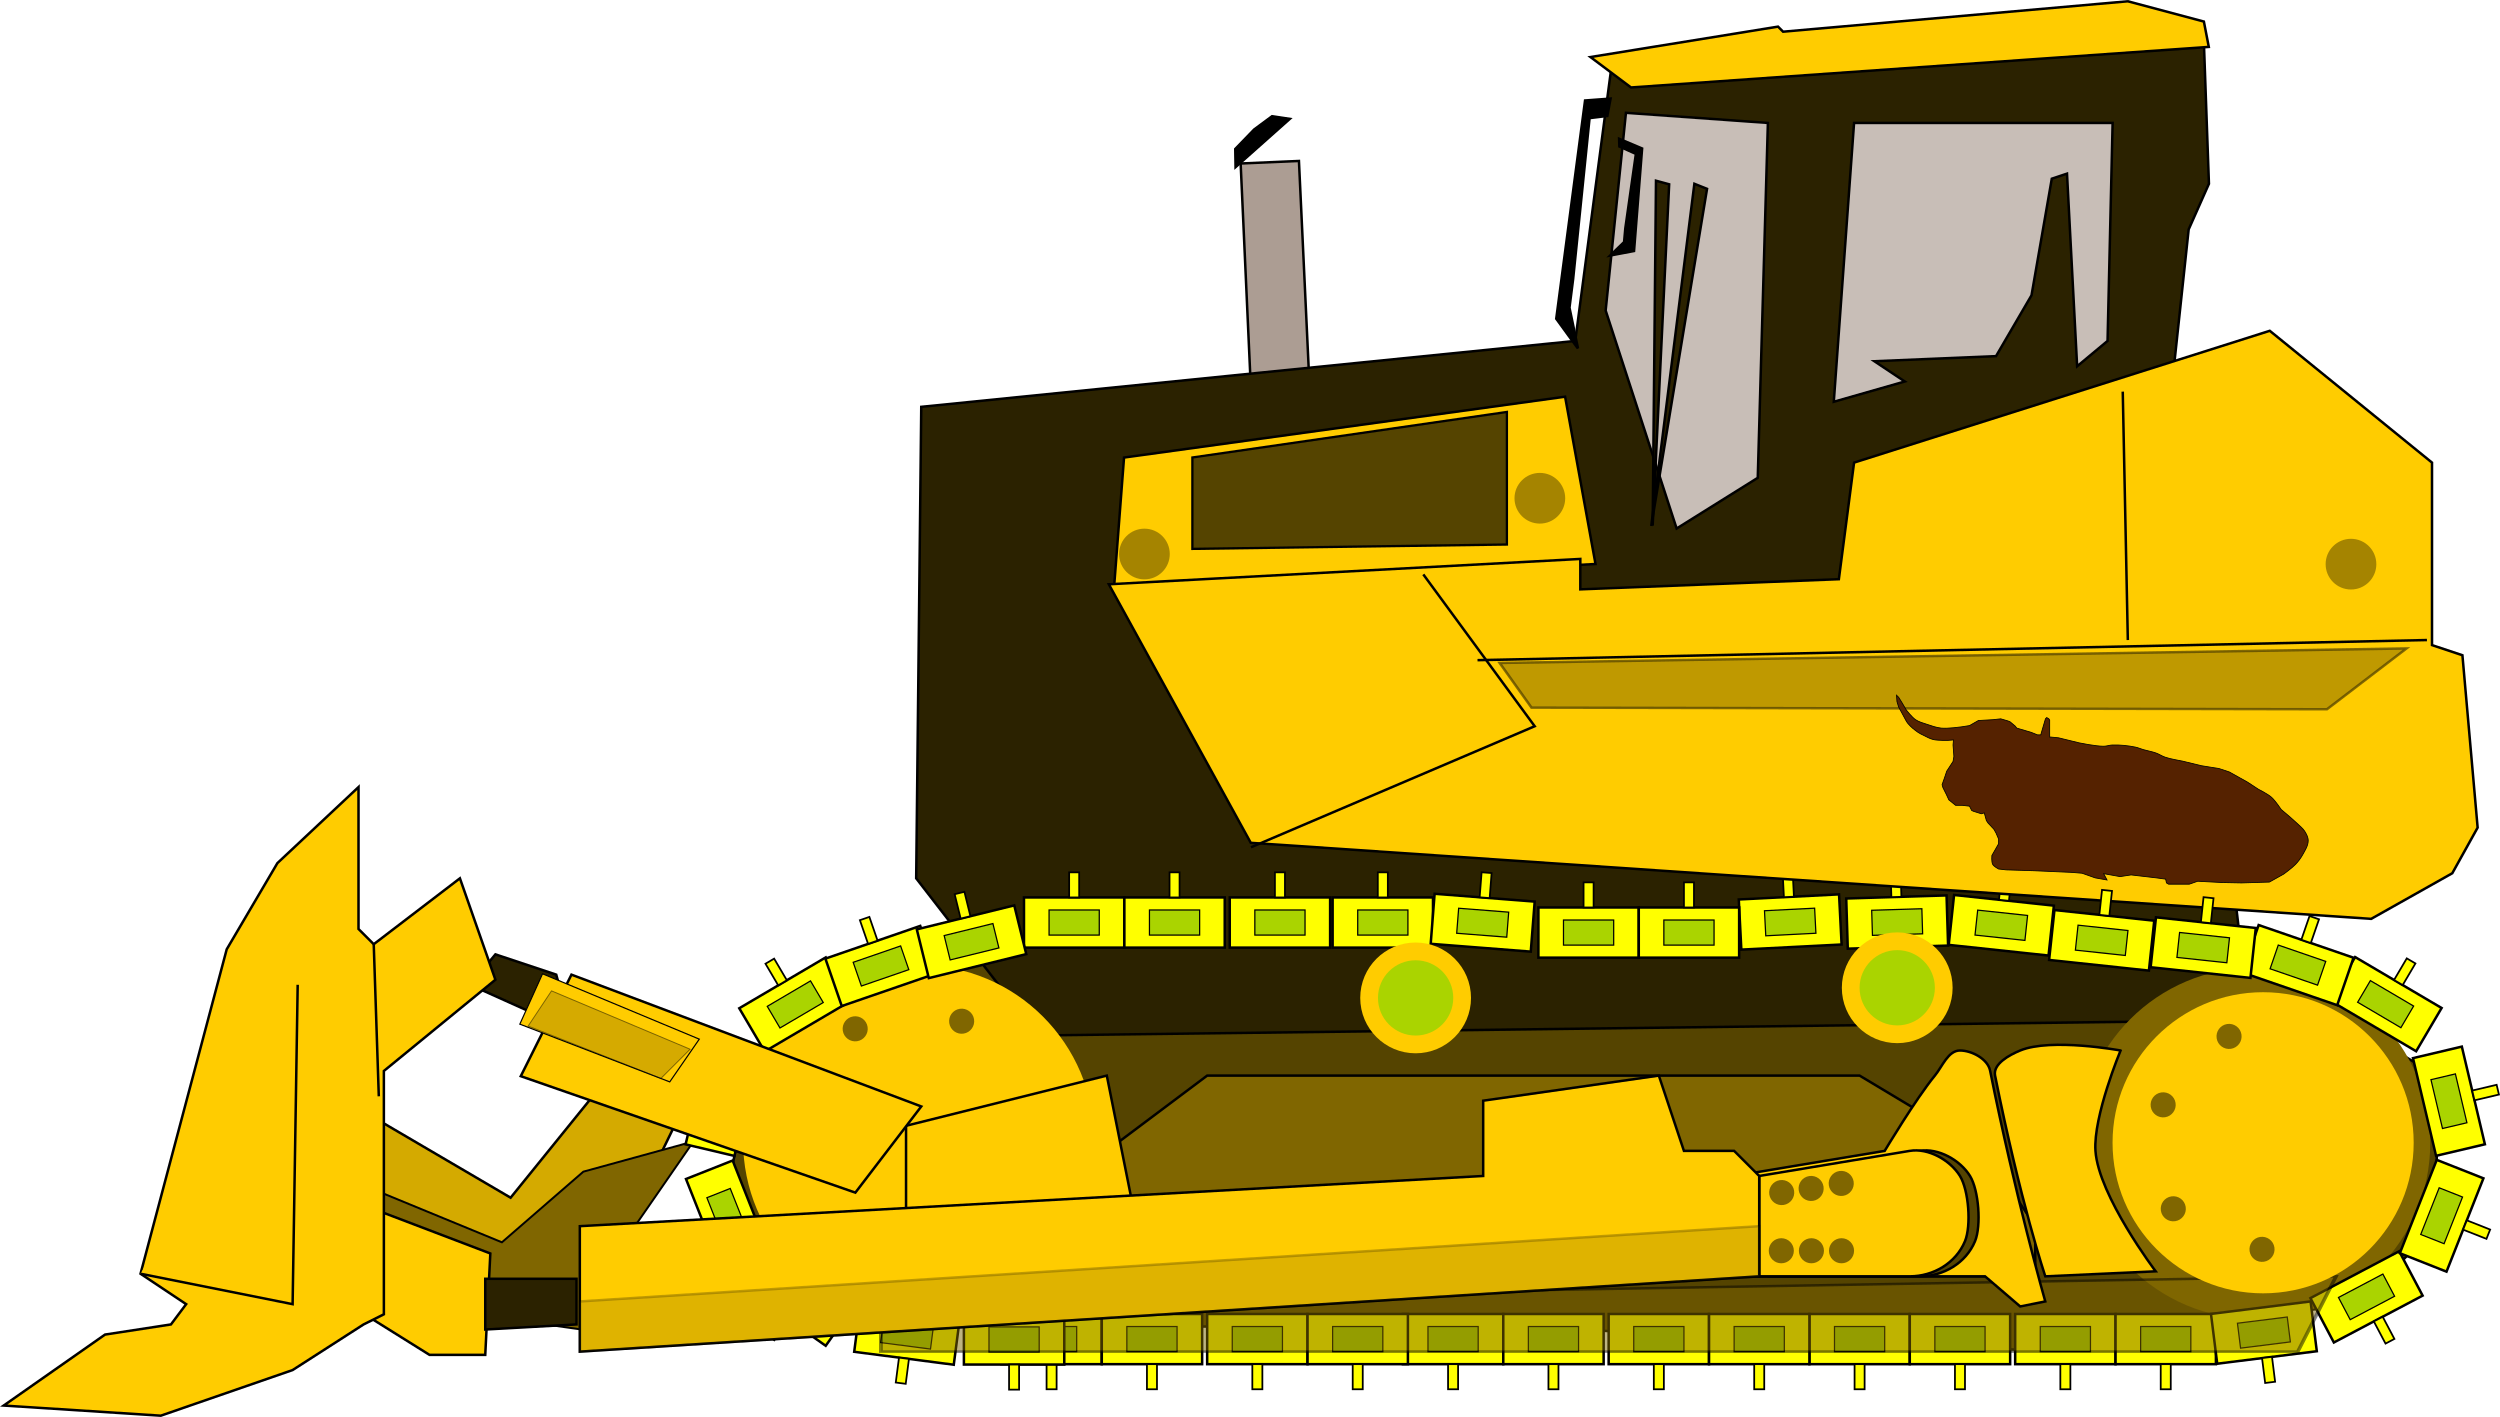 <?xml version="1.0" encoding="UTF-8" standalone="no"?>
<!-- Created with Inkscape (http://www.inkscape.org/) -->

<svg
   xmlns:dc="http://purl.org/dc/elements/1.1/"
   xmlns:cc="http://creativecommons.org/ns#"
   xmlns:rdf="http://www.w3.org/1999/02/22-rdf-syntax-ns#"
   xmlns:svg="http://www.w3.org/2000/svg"
   xmlns="http://www.w3.org/2000/svg"
   xmlns:sodipodi="http://sodipodi.sourceforge.net/DTD/sodipodi-0.dtd"
   xmlns:inkscape="http://www.inkscape.org/namespaces/inkscape"
   width="263.599mm"
   height="149.404mm"
   viewBox="0 0 263.599 149.404"
   version="1.1"
   id="svg8374"
   inkscape:version="0.92.5 (0.92.5+69)"
   sodipodi:docname="caterpillar-tractor.svg"
   inkscape:export-filename="/home/algot/Documents/runeman.org/clipart/2020/caterpillar-tractor.png"
   inkscape:export-xdpi="28.907562"
   inkscape:export-ydpi="28.907562">
  <title
     id="title9775">Caterpillar Tractor</title>
  <defs
     id="defs8368">
    <filter
       inkscape:collect="always"
       style="color-interpolation-filters:sRGB"
       id="filter9343"
       x="-0.026"
       width="1.052"
       y="-0.328"
       height="1.656">
      <feGaussianBlur
         inkscape:collect="always"
         stdDeviation="1.085"
         id="feGaussianBlur9345" />
    </filter>
    <filter
       inkscape:collect="always"
       style="color-interpolation-filters:sRGB"
       id="filter9379"
       x="-0.02"
       width="1.04"
       y="-0.187"
       height="1.374">
      <feGaussianBlur
         inkscape:collect="always"
         stdDeviation="1.032"
         id="feGaussianBlur9381" />
    </filter>
    <filter
       inkscape:collect="always"
       style="color-interpolation-filters:sRGB"
       id="filter9464"
       x="-0.105"
       width="1.21"
       y="-0.228"
       height="1.456">
      <feGaussianBlur
         inkscape:collect="always"
         stdDeviation="0.831"
         id="feGaussianBlur9466" />
    </filter>
    <filter
       inkscape:collect="always"
       style="color-interpolation-filters:sRGB"
       id="filter9544"
       x="-0.112"
       width="1.225"
       y="-0.2"
       height="1.4">
      <feGaussianBlur
         inkscape:collect="always"
         stdDeviation="1.657"
         id="feGaussianBlur9546" />
    </filter>
    <filter
       inkscape:collect="always"
       style="color-interpolation-filters:sRGB"
       id="filter9596"
       x="-0.032"
       width="1.064"
       y="-0.457"
       height="1.915">
      <feGaussianBlur
         inkscape:collect="always"
         stdDeviation="1.223"
         id="feGaussianBlur9598" />
    </filter>
  </defs>
  <sodipodi:namedview
     id="base"
     pagecolor="#ffffff"
     bordercolor="#666666"
     borderopacity="1.0"
     inkscape:pageopacity="0.0"
     inkscape:pageshadow="2"
     inkscape:zoom="0.5"
     inkscape:cx="1247.5912"
     inkscape:cy="293.76936"
     inkscape:document-units="mm"
     inkscape:current-layer="layer1"
     showgrid="false"
     inkscape:window-width="1366"
     inkscape:window-height="703"
     inkscape:window-x="0"
     inkscape:window-y="0"
     inkscape:window-maximized="1"
     inkscape:snap-global="false">
    <inkscape:grid
       type="xygrid"
       id="grid8387"
       originx="95.533"
       originy="-117.465" />
  </sodipodi:namedview>
  <g
     inkscape:label="Layer 1"
     inkscape:groupmode="layer"
     id="layer1"
     transform="translate(95.533,-30.131)">
    <path
       style="fill:#554400;stroke:#000000;stroke-width:0.265px;stroke-linecap:butt;stroke-linejoin:miter;stroke-opacity:1"
       d="M 161.396,143.542 148.167,135.604 127,130.312 82.021,127.667 5.292,130.312 -15.875,140.896 -18.521,154.125 -13.229,167.354 -2.646,170 H 63.5 l 58.208,2.646 31.75,-5.292 7.938,-7.938 z"
       id="path8758"
       inkscape:connector-curvature="0" />
    <path
       style="fill:#ac9d93;stroke:#000000;stroke-width:0.265px;stroke-linecap:butt;stroke-linejoin:miter;stroke-opacity:1"
       d="m 42.496,69.821 -1.069,-22.718 -6.147,0.267 1.069,23.52 z"
       id="path9568"
       inkscape:connector-curvature="0"
       sodipodi:nodetypes="ccccc" />
    <path
       style="fill:#2b2200;stroke:#000000;stroke-width:0.265px;stroke-linecap:butt;stroke-linejoin:miter;stroke-opacity:1"
       d="m 1.069,122.74 0.535,-49.712 68.956,-6.949 3.742,-28.331 62.541,-3.207 0.535,14.967 -2.138,4.811 -1.604,14.967 8.018,68.421 -127.755,1.604 z"
       id="path9548"
       inkscape:connector-curvature="0"
       sodipodi:nodetypes="ccccccccccc" />
    <g
       id="g8592"
       transform="rotate(-173.9,106.815,149.77)"
       inkscape:transform-center-x="5.0276343"
       inkscape:transform-center-y="-4.320575">
      <path
         style="fill:#ffff00;stroke:#000000;stroke-width:0.265px;stroke-linecap:butt;stroke-linejoin:miter;stroke-opacity:1"
         d="m 97.896,170 h 7.937 v 5.292 H 95.25 V 170 Z"
         id="path8586"
         inkscape:connector-curvature="0" />
      <path
         style="fill:#ffff00;stroke:#000000;stroke-width:0.187px;stroke-linecap:butt;stroke-linejoin:miter;stroke-opacity:1"
         d="m 101.071,175.292 v 2.646 h -1.058 v -2.646 z"
         id="path8588"
         inkscape:connector-curvature="0"
         sodipodi:nodetypes="ccccc" />
      <path
         inkscape:connector-curvature="0"
         id="path8590"
         d="m 99.219,171.323 h 3.969 v 2.646 h -5.292 v -2.646 z"
         style="fill:#aad400;stroke:#000000;stroke-width:0.132px;stroke-linecap:butt;stroke-linejoin:miter;stroke-opacity:1" />
    </g>
    <g
       inkscape:transform-center-y="-3.7886067"
       inkscape:transform-center-x="5.4261488"
       transform="rotate(178.236,102.871,150.029)"
       id="g8600">
      <path
         inkscape:connector-curvature="0"
         id="path8594"
         d="m 97.896,170 h 7.937 v 5.292 H 95.25 V 170 Z"
         style="fill:#ffff00;stroke:#000000;stroke-width:0.265px;stroke-linecap:butt;stroke-linejoin:miter;stroke-opacity:1" />
      <path
         sodipodi:nodetypes="ccccc"
         inkscape:connector-curvature="0"
         id="path8596"
         d="m 101.071,175.292 v 2.646 h -1.058 v -2.646 z"
         style="fill:#ffff00;stroke:#000000;stroke-width:0.187px;stroke-linecap:butt;stroke-linejoin:miter;stroke-opacity:1" />
      <path
         style="fill:#aad400;stroke:#000000;stroke-width:0.132px;stroke-linecap:butt;stroke-linejoin:miter;stroke-opacity:1"
         d="m 99.219,171.323 h 3.969 v 2.646 h -5.292 v -2.646 z"
         id="path8598"
         inkscape:connector-curvature="0" />
    </g>
    <g
       id="g8608"
       transform="matrix(0.999,-0.051,-0.051,-0.999,1.588,304.946)">
      <path
         inkscape:connector-curvature="0"
         id="path8602"
         d="m 97.896,170 h 7.937 v 5.292 H 95.25 V 170 Z"
         style="fill:#ffff00;stroke:#000000;stroke-width:0.265px;stroke-linecap:butt;stroke-linejoin:miter;stroke-opacity:1" />
      <path
         sodipodi:nodetypes="ccccc"
         inkscape:connector-curvature="0"
         id="path8604"
         d="m 101.071,175.292 v 2.646 h -1.058 v -2.646 z"
         style="fill:#ffff00;stroke:#000000;stroke-width:0.187px;stroke-linecap:butt;stroke-linejoin:miter;stroke-opacity:1" />
      <path
         style="fill:#aad400;stroke:#000000;stroke-width:0.132px;stroke-linecap:butt;stroke-linejoin:miter;stroke-opacity:1"
         d="m 99.219,171.323 h 3.969 v 2.646 h -5.292 v -2.646 z"
         id="path8606"
         inkscape:connector-curvature="0" />
    </g>
    <g
       transform="matrix(1,0,0,-1,-50.271,300.048)"
       id="g8616">
      <path
         style="fill:#ffff00;stroke:#000000;stroke-width:0.265px;stroke-linecap:butt;stroke-linejoin:miter;stroke-opacity:1"
         d="m 97.896,170 h 7.937 v 5.292 H 95.25 V 170 Z"
         id="path8610"
         inkscape:connector-curvature="0" />
      <path
         style="fill:#ffff00;stroke:#000000;stroke-width:0.187px;stroke-linecap:butt;stroke-linejoin:miter;stroke-opacity:1"
         d="m 101.071,175.292 v 2.646 h -1.058 v -2.646 z"
         id="path8612"
         inkscape:connector-curvature="0"
         sodipodi:nodetypes="ccccc" />
      <path
         inkscape:connector-curvature="0"
         id="path8614"
         d="m 99.219,171.323 h 3.969 v 2.646 h -5.292 v -2.646 z"
         style="fill:#aad400;stroke:#000000;stroke-width:0.132px;stroke-linecap:butt;stroke-linejoin:miter;stroke-opacity:1" />
    </g>
    <g
       transform="matrix(0.997,0.078,0.078,-0.997,-52.905,291.706)"
       id="g8624">
      <path
         inkscape:connector-curvature="0"
         id="path8618"
         d="m 97.896,170 h 7.937 v 5.292 H 95.25 V 170 Z"
         style="fill:#ffff00;stroke:#000000;stroke-width:0.265px;stroke-linecap:butt;stroke-linejoin:miter;stroke-opacity:1" />
      <path
         sodipodi:nodetypes="ccccc"
         inkscape:connector-curvature="0"
         id="path8620"
         d="m 101.071,175.292 v 2.646 h -1.058 v -2.646 z"
         style="fill:#ffff00;stroke:#000000;stroke-width:0.187px;stroke-linecap:butt;stroke-linejoin:miter;stroke-opacity:1" />
      <path
         style="fill:#aad400;stroke:#000000;stroke-width:0.132px;stroke-linecap:butt;stroke-linejoin:miter;stroke-opacity:1"
         d="m 99.219,171.323 h 3.969 v 2.646 h -5.292 v -2.646 z"
         id="path8622"
         inkscape:connector-curvature="0" />
    </g>
    <g
       transform="matrix(1,0,0,-1,-28.575,301.106)"
       id="g8632">
      <path
         inkscape:connector-curvature="0"
         id="path8626"
         d="m 97.896,170 h 7.937 v 5.292 H 95.25 V 170 Z"
         style="fill:#ffff00;stroke:#000000;stroke-width:0.265px;stroke-linecap:butt;stroke-linejoin:miter;stroke-opacity:1" />
      <path
         sodipodi:nodetypes="ccccc"
         inkscape:connector-curvature="0"
         id="path8628"
         d="m 101.071,175.292 v 2.646 h -1.058 v -2.646 z"
         style="fill:#ffff00;stroke:#000000;stroke-width:0.187px;stroke-linecap:butt;stroke-linejoin:miter;stroke-opacity:1" />
      <path
         style="fill:#aad400;stroke:#000000;stroke-width:0.132px;stroke-linecap:butt;stroke-linejoin:miter;stroke-opacity:1"
         d="m 99.219,171.323 h 3.969 v 2.646 h -5.292 v -2.646 z"
         id="path8630"
         inkscape:connector-curvature="0" />
    </g>
    <g
       id="g8640"
       transform="matrix(1,0,0,-1,-17.992,301.106)">
      <path
         style="fill:#ffff00;stroke:#000000;stroke-width:0.265px;stroke-linecap:butt;stroke-linejoin:miter;stroke-opacity:1"
         d="m 97.896,170 h 7.937 v 5.292 H 95.25 V 170 Z"
         id="path8634"
         inkscape:connector-curvature="0" />
      <path
         style="fill:#ffff00;stroke:#000000;stroke-width:0.187px;stroke-linecap:butt;stroke-linejoin:miter;stroke-opacity:1"
         d="m 101.071,175.292 v 2.646 h -1.058 v -2.646 z"
         id="path8636"
         inkscape:connector-curvature="0"
         sodipodi:nodetypes="ccccc" />
      <path
         inkscape:connector-curvature="0"
         id="path8638"
         d="m 99.219,171.323 h 3.969 v 2.646 h -5.292 v -2.646 z"
         style="fill:#aad400;stroke:#000000;stroke-width:0.132px;stroke-linecap:butt;stroke-linejoin:miter;stroke-opacity:1" />
    </g>
    <g
       transform="matrix(1,0,0,-1,-82.815,300.048)"
       id="g8656">
      <path
         style="fill:#ffff00;stroke:#000000;stroke-width:0.265px;stroke-linecap:butt;stroke-linejoin:miter;stroke-opacity:1"
         d="m 97.896,170 h 7.937 v 5.292 H 95.25 V 170 Z"
         id="path8650"
         inkscape:connector-curvature="0" />
      <path
         style="fill:#ffff00;stroke:#000000;stroke-width:0.187px;stroke-linecap:butt;stroke-linejoin:miter;stroke-opacity:1"
         d="m 101.071,175.292 v 2.646 h -1.058 v -2.646 z"
         id="path8652"
         inkscape:connector-curvature="0"
         sodipodi:nodetypes="ccccc" />
      <path
         inkscape:connector-curvature="0"
         id="path8654"
         d="m 99.219,171.323 h 3.969 v 2.646 h -5.292 v -2.646 z"
         style="fill:#aad400;stroke:#000000;stroke-width:0.132px;stroke-linecap:butt;stroke-linejoin:miter;stroke-opacity:1" />
    </g>
    <g
       transform="matrix(1,0,0,-1,-72.231,300.048)"
       id="g8664">
      <path
         inkscape:connector-curvature="0"
         id="path8658"
         d="m 97.896,170 h 7.937 v 5.292 H 95.25 V 170 Z"
         style="fill:#ffff00;stroke:#000000;stroke-width:0.265px;stroke-linecap:butt;stroke-linejoin:miter;stroke-opacity:1" />
      <path
         sodipodi:nodetypes="ccccc"
         inkscape:connector-curvature="0"
         id="path8660"
         d="m 101.071,175.292 v 2.646 h -1.058 v -2.646 z"
         style="fill:#ffff00;stroke:#000000;stroke-width:0.187px;stroke-linecap:butt;stroke-linejoin:miter;stroke-opacity:1" />
      <path
         style="fill:#aad400;stroke:#000000;stroke-width:0.132px;stroke-linecap:butt;stroke-linejoin:miter;stroke-opacity:1"
         d="m 99.219,171.323 h 3.969 v 2.646 h -5.292 v -2.646 z"
         id="path8662"
         inkscape:connector-curvature="0" />
    </g>
    <g
       transform="matrix(1,0,0,-1,-61.119,300.048)"
       id="g8672">
      <path
         inkscape:connector-curvature="0"
         id="path8666"
         d="m 97.896,170 h 7.937 v 5.292 H 95.25 V 170 Z"
         style="fill:#ffff00;stroke:#000000;stroke-width:0.265px;stroke-linecap:butt;stroke-linejoin:miter;stroke-opacity:1" />
      <path
         sodipodi:nodetypes="ccccc"
         inkscape:connector-curvature="0"
         id="path8668"
         d="m 101.071,175.292 v 2.646 h -1.058 v -2.646 z"
         style="fill:#ffff00;stroke:#000000;stroke-width:0.187px;stroke-linecap:butt;stroke-linejoin:miter;stroke-opacity:1" />
      <path
         style="fill:#aad400;stroke:#000000;stroke-width:0.132px;stroke-linecap:butt;stroke-linejoin:miter;stroke-opacity:1"
         d="m 99.219,171.323 h 3.969 v 2.646 h -5.292 v -2.646 z"
         id="path8670"
         inkscape:connector-curvature="0" />
    </g>
    <path
       style="fill:#c8beb7;stroke:#000000;stroke-width:0.265px;stroke-linecap:butt;stroke-linejoin:miter;stroke-opacity:1"
       d="M 81.25,85.857 89.803,80.512 90.872,43.094 75.905,42.025 73.766,62.872 Z"
       id="path9550"
       inkscape:connector-curvature="0" />
    <path
       style="fill:#c8beb7;stroke:#000000;stroke-width:0.265px;stroke-linecap:butt;stroke-linejoin:miter;stroke-opacity:1"
       d="m 99.959,43.094 -2.138,29.4 7.484,-2.138 -3.207,-2.138 12.829,-0.535 3.742,-6.414 2.138,-12.294 1.604,-0.535 1.069,20.312 3.207,-2.673 0.535,-22.985 z"
       id="path9552"
       inkscape:connector-curvature="0" />
    <path
       style="fill:#ffcc00;stroke:#000000;stroke-width:0.265px;stroke-linecap:butt;stroke-linejoin:miter;stroke-opacity:1"
       d="m 72.163,36.145 19.778,-3.207 0.535,0.535 36.349,-3.207 8.018,2.138 0.518,2.673 -60.921,4.276 z"
       id="path9554"
       inkscape:connector-curvature="0"
       sodipodi:nodetypes="cccccccc" />
    <path
       style="fill:#ffcc00;stroke:#000000;stroke-width:0.265px;stroke-linecap:butt;stroke-linejoin:miter;stroke-opacity:1"
       d="M 72.697,89.599 69.49,71.959 22.985,78.374 21.916,92.272 Z"
       id="path9556"
       inkscape:connector-curvature="0" />
    <path
       sodipodi:nodetypes="cccccccccccccc"
       style="fill:#ffcc00;stroke:#000000;stroke-width:0.265px;stroke-linecap:butt;stroke-linejoin:miter;stroke-opacity:1"
       d="m 21.382,91.737 14.967,27.261 118.133,8.018 8.553,-4.811 2.673,-4.811 -1.604,-18.174 -3.207,-1.069 V 78.908 L 143.791,65.01 99.959,78.908 98.355,91.202 71.094,92.272 v -3.207 z"
       id="path9558"
       inkscape:connector-curvature="0" />
    <path
       style="fill:none;stroke:#000000;stroke-width:0.265px;stroke-linecap:butt;stroke-linejoin:miter;stroke-opacity:1"
       d="M 54.539,90.695 66.283,106.704 36.37,119.469"
       id="path9560"
       inkscape:connector-curvature="0"
       sodipodi:nodetypes="ccc" />
    <path
       style="opacity:0.7;fill:#806600;stroke:#000000;stroke-width:0.265px;stroke-linecap:butt;stroke-linejoin:miter;stroke-opacity:1;filter:url(#filter9596)"
       d="m 66.283,100.557 91.406,-0.535 -8.018,6.414 -80.181,-1.069 z"
       id="path9562"
       inkscape:connector-curvature="0"
       transform="matrix(1.046,-0.011,0,0.986,-6.737,1.615)" />
    <path
       style="fill:none;stroke:#000000;stroke-width:0.265px;stroke-linecap:butt;stroke-linejoin:miter;stroke-opacity:1"
       d="M 160.362,97.617 60.255,99.739"
       id="path9564"
       inkscape:connector-curvature="0"
       sodipodi:nodetypes="cc" />
    <path
       style="fill:none;stroke:#000000;stroke-width:0.265px;stroke-linecap:butt;stroke-linejoin:miter;stroke-opacity:1"
       d="M 128.824,97.617 128.289,71.425"
       id="path9566"
       inkscape:connector-curvature="0" />
    <path
       style="fill:#000000;stroke:#000000;stroke-width:0.166px;stroke-linecap:butt;stroke-linejoin:miter;stroke-opacity:1"
       d="m 40.574,42.634 -5.878,5.228 -0.033,-2.042 2.009,-2.075 1.909,-1.411 z"
       id="path9570"
       inkscape:connector-curvature="0" />
    <circle
       style="opacity:0.7;fill:#806600;fill-opacity:1;stroke:none;stroke-width:0.1;stroke-linecap:round;stroke-miterlimit:4;stroke-dasharray:none;stroke-opacity:1"
       id="path9600"
       cx="152.354"
       cy="89.615"
       r="2.673" />
    <circle
       r="2.673"
       cy="82.666"
       cx="66.828"
       id="circle9604"
       style="opacity:0.7;fill:#806600;fill-opacity:1;stroke:none;stroke-width:0.1;stroke-linecap:round;stroke-miterlimit:4;stroke-dasharray:none;stroke-opacity:1" />
    <circle
       style="opacity:0.7;fill:#806600;fill-opacity:1;stroke:none;stroke-width:0.1;stroke-linecap:round;stroke-miterlimit:4;stroke-dasharray:none;stroke-opacity:1"
       id="circle9606"
       cx="25.134"
       cy="88.546"
       r="2.673" />
    <path
       style="fill:#2b2200;stroke:#000000;stroke-width:0.265px;stroke-linecap:butt;stroke-linejoin:miter;stroke-opacity:1"
       d="m 78.577,85.59 4.544,-36.081 1.336,0.535 z"
       id="path9608"
       inkscape:connector-curvature="0"
       sodipodi:nodetypes="cccc"
       inkscape:transform-center-x="-3.198925"
       inkscape:transform-center-y="-16.755562" />
    <path
       style="fill:#d4aa00;stroke:#000000;stroke-width:0.265px;stroke-linecap:butt;stroke-linejoin:miter;stroke-opacity:1"
       d="m -57.196,147.329 15.502,9.087 9.087,-11.225 12.294,-4.811 -9.087,18.709 -3.207,11.225 -21.382,-4.276 -3.742,-9.087 z"
       id="path9488"
       inkscape:connector-curvature="0" />
    <path
       inkscape:connector-curvature="0"
       id="path9490"
       d="m -57.263,155.09 14.65,6.029 8.588,-7.448 11.619,-3.192 -8.588,12.413 -3.031,7.448 -20.207,-2.837 -3.536,-6.029 z"
       style="fill:#806600;stroke:#000000;stroke-width:0.21px;stroke-linecap:butt;stroke-linejoin:miter;stroke-opacity:1;filter:url(#filter9544)" />
    <circle
       r="18.521"
       cy="150.677"
       cx="142.187"
       id="circle8756"
       style="opacity:1;fill:#806600;fill-opacity:1;stroke:none;stroke-width:0.1;stroke-linecap:round;stroke-miterlimit:4;stroke-dasharray:none;stroke-opacity:1" />
    <g
       id="g8398"
       transform="translate(0,-1.323)">
      <path
         inkscape:connector-curvature="0"
         id="path8389"
         d="m 97.896,170 h 7.937 v 5.292 H 95.25 V 170 Z"
         style="fill:#ffff00;stroke:#000000;stroke-width:0.265px;stroke-linecap:butt;stroke-linejoin:miter;stroke-opacity:1" />
      <path
         sodipodi:nodetypes="ccccc"
         inkscape:connector-curvature="0"
         id="path8391"
         d="m 101.071,175.292 v 2.646 h -1.058 v -2.646 z"
         style="fill:#ffff00;stroke:#000000;stroke-width:0.187px;stroke-linecap:butt;stroke-linejoin:miter;stroke-opacity:1" />
      <path
         style="fill:#aad400;stroke:#000000;stroke-width:0.132px;stroke-linecap:butt;stroke-linejoin:miter;stroke-opacity:1"
         d="m 99.219,171.323 h 3.969 v 2.646 h -5.292 v -2.646 z"
         id="path8393"
         inkscape:connector-curvature="0" />
    </g>
    <g
       id="g8406"
       transform="translate(10.583,-1.323)">
      <path
         style="fill:#ffff00;stroke:#000000;stroke-width:0.265px;stroke-linecap:butt;stroke-linejoin:miter;stroke-opacity:1"
         d="m 97.896,170 h 7.937 v 5.292 H 95.25 V 170 Z"
         id="path8400"
         inkscape:connector-curvature="0" />
      <path
         style="fill:#ffff00;stroke:#000000;stroke-width:0.187px;stroke-linecap:butt;stroke-linejoin:miter;stroke-opacity:1"
         d="m 101.071,175.292 v 2.646 h -1.058 v -2.646 z"
         id="path8402"
         inkscape:connector-curvature="0"
         sodipodi:nodetypes="ccccc" />
      <path
         inkscape:connector-curvature="0"
         id="path8404"
         d="m 99.219,171.323 h 3.969 v 2.646 h -5.292 v -2.646 z"
         style="fill:#aad400;stroke:#000000;stroke-width:0.132px;stroke-linecap:butt;stroke-linejoin:miter;stroke-opacity:1" />
    </g>
    <g
       id="g8414"
       transform="translate(21.696,-1.323)">
      <path
         style="fill:#ffff00;stroke:#000000;stroke-width:0.265px;stroke-linecap:butt;stroke-linejoin:miter;stroke-opacity:1"
         d="m 97.896,170 h 7.937 v 5.292 H 95.25 V 170 Z"
         id="path8408"
         inkscape:connector-curvature="0" />
      <path
         style="fill:#ffff00;stroke:#000000;stroke-width:0.187px;stroke-linecap:butt;stroke-linejoin:miter;stroke-opacity:1"
         d="m 101.071,175.292 v 2.646 h -1.058 v -2.646 z"
         id="path8410"
         inkscape:connector-curvature="0"
         sodipodi:nodetypes="ccccc" />
      <path
         inkscape:connector-curvature="0"
         id="path8412"
         d="m 99.219,171.323 h 3.969 v 2.646 h -5.292 v -2.646 z"
         style="fill:#aad400;stroke:#000000;stroke-width:0.132px;stroke-linecap:butt;stroke-linejoin:miter;stroke-opacity:1" />
    </g>
    <g
       transform="translate(32.279,-1.323)"
       id="g8422">
      <path
         inkscape:connector-curvature="0"
         id="path8416"
         d="m 97.896,170 h 7.937 v 5.292 H 95.25 V 170 Z"
         style="fill:#ffff00;stroke:#000000;stroke-width:0.265px;stroke-linecap:butt;stroke-linejoin:miter;stroke-opacity:1" />
      <path
         sodipodi:nodetypes="ccccc"
         inkscape:connector-curvature="0"
         id="path8418"
         d="m 101.071,175.292 v 2.646 h -1.058 v -2.646 z"
         style="fill:#ffff00;stroke:#000000;stroke-width:0.187px;stroke-linecap:butt;stroke-linejoin:miter;stroke-opacity:1" />
      <path
         style="fill:#aad400;stroke:#000000;stroke-width:0.132px;stroke-linecap:butt;stroke-linejoin:miter;stroke-opacity:1"
         d="m 99.219,171.323 h 3.969 v 2.646 h -5.292 v -2.646 z"
         id="path8420"
         inkscape:connector-curvature="0" />
    </g>
    <g
       transform="translate(-42.863,-1.323)"
       id="g8430">
      <path
         style="fill:#ffff00;stroke:#000000;stroke-width:0.265px;stroke-linecap:butt;stroke-linejoin:miter;stroke-opacity:1"
         d="m 97.896,170 h 7.937 v 5.292 H 95.25 V 170 Z"
         id="path8424"
         inkscape:connector-curvature="0" />
      <path
         style="fill:#ffff00;stroke:#000000;stroke-width:0.187px;stroke-linecap:butt;stroke-linejoin:miter;stroke-opacity:1"
         d="m 101.071,175.292 v 2.646 h -1.058 v -2.646 z"
         id="path8426"
         inkscape:connector-curvature="0"
         sodipodi:nodetypes="ccccc" />
      <path
         inkscape:connector-curvature="0"
         id="path8428"
         d="m 99.219,171.323 h 3.969 v 2.646 h -5.292 v -2.646 z"
         style="fill:#aad400;stroke:#000000;stroke-width:0.132px;stroke-linecap:butt;stroke-linejoin:miter;stroke-opacity:1" />
    </g>
    <g
       transform="translate(-32.279,-1.323)"
       id="g8438">
      <path
         inkscape:connector-curvature="0"
         id="path8432"
         d="m 97.896,170 h 7.937 v 5.292 H 95.25 V 170 Z"
         style="fill:#ffff00;stroke:#000000;stroke-width:0.265px;stroke-linecap:butt;stroke-linejoin:miter;stroke-opacity:1" />
      <path
         sodipodi:nodetypes="ccccc"
         inkscape:connector-curvature="0"
         id="path8434"
         d="m 101.071,175.292 v 2.646 h -1.058 v -2.646 z"
         style="fill:#ffff00;stroke:#000000;stroke-width:0.187px;stroke-linecap:butt;stroke-linejoin:miter;stroke-opacity:1" />
      <path
         style="fill:#aad400;stroke:#000000;stroke-width:0.132px;stroke-linecap:butt;stroke-linejoin:miter;stroke-opacity:1"
         d="m 99.219,171.323 h 3.969 v 2.646 h -5.292 v -2.646 z"
         id="path8436"
         inkscape:connector-curvature="0" />
    </g>
    <g
       transform="translate(-21.167,-1.323)"
       id="g8446">
      <path
         inkscape:connector-curvature="0"
         id="path8440"
         d="m 97.896,170 h 7.937 v 5.292 H 95.25 V 170 Z"
         style="fill:#ffff00;stroke:#000000;stroke-width:0.265px;stroke-linecap:butt;stroke-linejoin:miter;stroke-opacity:1" />
      <path
         sodipodi:nodetypes="ccccc"
         inkscape:connector-curvature="0"
         id="path8442"
         d="m 101.071,175.292 v 2.646 h -1.058 v -2.646 z"
         style="fill:#ffff00;stroke:#000000;stroke-width:0.187px;stroke-linecap:butt;stroke-linejoin:miter;stroke-opacity:1" />
      <path
         style="fill:#aad400;stroke:#000000;stroke-width:0.132px;stroke-linecap:butt;stroke-linejoin:miter;stroke-opacity:1"
         d="m 99.219,171.323 h 3.969 v 2.646 h -5.292 v -2.646 z"
         id="path8444"
         inkscape:connector-curvature="0" />
    </g>
    <g
       id="g8454"
       transform="translate(-10.583,-1.323)">
      <path
         style="fill:#ffff00;stroke:#000000;stroke-width:0.265px;stroke-linecap:butt;stroke-linejoin:miter;stroke-opacity:1"
         d="m 97.896,170 h 7.937 v 5.292 H 95.25 V 170 Z"
         id="path8448"
         inkscape:connector-curvature="0" />
      <path
         style="fill:#ffff00;stroke:#000000;stroke-width:0.187px;stroke-linecap:butt;stroke-linejoin:miter;stroke-opacity:1"
         d="m 101.071,175.292 v 2.646 h -1.058 v -2.646 z"
         id="path8450"
         inkscape:connector-curvature="0"
         sodipodi:nodetypes="ccccc" />
      <path
         inkscape:connector-curvature="0"
         id="path8452"
         d="m 99.219,171.323 h 3.969 v 2.646 h -5.292 v -2.646 z"
         style="fill:#aad400;stroke:#000000;stroke-width:0.132px;stroke-linecap:butt;stroke-linejoin:miter;stroke-opacity:1" />
    </g>
    <g
       transform="translate(-85.196,-1.323)"
       id="g8462">
      <path
         style="fill:#ffff00;stroke:#000000;stroke-width:0.265px;stroke-linecap:butt;stroke-linejoin:miter;stroke-opacity:1"
         d="m 97.896,170 h 7.937 v 5.292 H 95.25 V 170 Z"
         id="path8456"
         inkscape:connector-curvature="0" />
      <path
         style="fill:#ffff00;stroke:#000000;stroke-width:0.187px;stroke-linecap:butt;stroke-linejoin:miter;stroke-opacity:1"
         d="m 101.071,175.292 v 2.646 h -1.058 v -2.646 z"
         id="path8458"
         inkscape:connector-curvature="0"
         sodipodi:nodetypes="ccccc" />
      <path
         inkscape:connector-curvature="0"
         id="path8460"
         d="m 99.219,171.323 h 3.969 v 2.646 h -5.292 v -2.646 z"
         style="fill:#aad400;stroke:#000000;stroke-width:0.132px;stroke-linecap:butt;stroke-linejoin:miter;stroke-opacity:1" />
    </g>
    <circle
       style="opacity:1;fill:#ffcc00;fill-opacity:1;stroke:none;stroke-width:0.1;stroke-linecap:round;stroke-miterlimit:4;stroke-dasharray:none;stroke-opacity:1"
       id="path8754"
       cx="1.336"
       cy="150.41"
       r="18.521" />
    <g
       transform="translate(-74.613,-1.323)"
       id="g8470">
      <path
         inkscape:connector-curvature="0"
         id="path8464"
         d="m 97.896,170 h 7.937 v 5.292 H 95.25 V 170 Z"
         style="fill:#ffff00;stroke:#000000;stroke-width:0.265px;stroke-linecap:butt;stroke-linejoin:miter;stroke-opacity:1" />
      <path
         sodipodi:nodetypes="ccccc"
         inkscape:connector-curvature="0"
         id="path8466"
         d="m 101.071,175.292 v 2.646 h -1.058 v -2.646 z"
         style="fill:#ffff00;stroke:#000000;stroke-width:0.187px;stroke-linecap:butt;stroke-linejoin:miter;stroke-opacity:1" />
      <path
         style="fill:#aad400;stroke:#000000;stroke-width:0.132px;stroke-linecap:butt;stroke-linejoin:miter;stroke-opacity:1"
         d="m 99.219,171.323 h 3.969 v 2.646 h -5.292 v -2.646 z"
         id="path8468"
         inkscape:connector-curvature="0" />
    </g>
    <g
       transform="translate(-63.5,-1.323)"
       id="g8478">
      <path
         inkscape:connector-curvature="0"
         id="path8472"
         d="m 97.896,170 h 7.937 v 5.292 H 95.25 V 170 Z"
         style="fill:#ffff00;stroke:#000000;stroke-width:0.265px;stroke-linecap:butt;stroke-linejoin:miter;stroke-opacity:1" />
      <path
         sodipodi:nodetypes="ccccc"
         inkscape:connector-curvature="0"
         id="path8474"
         d="m 101.071,175.292 v 2.646 h -1.058 v -2.646 z"
         style="fill:#ffff00;stroke:#000000;stroke-width:0.187px;stroke-linecap:butt;stroke-linejoin:miter;stroke-opacity:1" />
      <path
         style="fill:#aad400;stroke:#000000;stroke-width:0.132px;stroke-linecap:butt;stroke-linejoin:miter;stroke-opacity:1"
         d="m 99.219,171.323 h 3.969 v 2.646 h -5.292 v -2.646 z"
         id="path8476"
         inkscape:connector-curvature="0" />
    </g>
    <g
       id="g8486"
       transform="translate(-52.917,-1.323)">
      <path
         style="fill:#ffff00;stroke:#000000;stroke-width:0.265px;stroke-linecap:butt;stroke-linejoin:miter;stroke-opacity:1"
         d="m 97.896,170 h 7.937 v 5.292 H 95.25 V 170 Z"
         id="path8480"
         inkscape:connector-curvature="0" />
      <path
         style="fill:#ffff00;stroke:#000000;stroke-width:0.187px;stroke-linecap:butt;stroke-linejoin:miter;stroke-opacity:1"
         d="m 101.071,175.292 v 2.646 h -1.058 v -2.646 z"
         id="path8482"
         inkscape:connector-curvature="0"
         sodipodi:nodetypes="ccccc" />
      <path
         inkscape:connector-curvature="0"
         id="path8484"
         d="m 99.219,171.323 h 3.969 v 2.646 h -5.292 v -2.646 z"
         style="fill:#aad400;stroke:#000000;stroke-width:0.132px;stroke-linecap:butt;stroke-linejoin:miter;stroke-opacity:1" />
    </g>
    <g
       id="g8526"
       transform="rotate(-7.142,105.763,-169.905)"
       inkscape:transform-center-x="-5.6402812"
       inkscape:transform-center-y="3.0365464">
      <path
         style="fill:#ffff00;stroke:#000000;stroke-width:0.265px;stroke-linecap:butt;stroke-linejoin:miter;stroke-opacity:1"
         d="m 97.896,170 h 7.937 v 5.292 H 95.25 V 170 Z"
         id="path8520"
         inkscape:connector-curvature="0" />
      <path
         style="fill:#ffff00;stroke:#000000;stroke-width:0.187px;stroke-linecap:butt;stroke-linejoin:miter;stroke-opacity:1"
         d="m 101.071,175.292 v 2.646 h -1.058 v -2.646 z"
         id="path8522"
         inkscape:connector-curvature="0"
         sodipodi:nodetypes="ccccc" />
      <path
         inkscape:connector-curvature="0"
         id="path8524"
         d="m 99.219,171.323 h 3.969 v 2.646 h -5.292 v -2.646 z"
         style="fill:#aad400;stroke:#000000;stroke-width:0.132px;stroke-linecap:butt;stroke-linejoin:miter;stroke-opacity:1" />
    </g>
    <g
       inkscape:transform-center-y="-0.044866041"
       inkscape:transform-center-x="-5.9901854"
       transform="rotate(-27.831,115.617,61.891)"
       id="g8534">
      <path
         inkscape:connector-curvature="0"
         id="path8528"
         d="m 97.896,170 h 7.937 v 5.292 H 95.25 V 170 Z"
         style="fill:#ffff00;stroke:#000000;stroke-width:0.265px;stroke-linecap:butt;stroke-linejoin:miter;stroke-opacity:1" />
      <path
         sodipodi:nodetypes="ccccc"
         inkscape:connector-curvature="0"
         id="path8530"
         d="m 101.071,175.292 v 2.646 h -1.058 v -2.646 z"
         style="fill:#ffff00;stroke:#000000;stroke-width:0.187px;stroke-linecap:butt;stroke-linejoin:miter;stroke-opacity:1" />
      <path
         style="fill:#aad400;stroke:#000000;stroke-width:0.132px;stroke-linecap:butt;stroke-linejoin:miter;stroke-opacity:1"
         d="m 99.219,171.323 h 3.969 v 2.646 h -5.292 v -2.646 z"
         id="path8532"
         inkscape:connector-curvature="0" />
    </g>
    <g
       id="g8542"
       transform="rotate(-68.422,120.691,120.351)"
       inkscape:transform-center-x="-4.8362173"
       inkscape:transform-center-y="-3.9757517">
      <path
         style="fill:#ffff00;stroke:#000000;stroke-width:0.265px;stroke-linecap:butt;stroke-linejoin:miter;stroke-opacity:1"
         d="m 97.896,170 h 7.937 v 5.292 H 95.25 V 170 Z"
         id="path8536"
         inkscape:connector-curvature="0" />
      <path
         style="fill:#ffff00;stroke:#000000;stroke-width:0.187px;stroke-linecap:butt;stroke-linejoin:miter;stroke-opacity:1"
         d="m 101.071,175.292 v 2.646 h -1.058 v -2.646 z"
         id="path8538"
         inkscape:connector-curvature="0"
         sodipodi:nodetypes="ccccc" />
      <path
         inkscape:connector-curvature="0"
         id="path8540"
         d="m 99.219,171.323 h 3.969 v 2.646 h -5.292 v -2.646 z"
         style="fill:#aad400;stroke:#000000;stroke-width:0.132px;stroke-linecap:butt;stroke-linejoin:miter;stroke-opacity:1" />
    </g>
    <g
       inkscape:transform-center-y="-5.8239"
       inkscape:transform-center-x="-2.145981"
       transform="rotate(-103.279,121.163,134.853)"
       id="g8550">
      <path
         inkscape:connector-curvature="0"
         id="path8544"
         d="m 97.896,170 h 7.937 v 5.292 H 95.25 V 170 Z"
         style="fill:#ffff00;stroke:#000000;stroke-width:0.265px;stroke-linecap:butt;stroke-linejoin:miter;stroke-opacity:1" />
      <path
         sodipodi:nodetypes="ccccc"
         inkscape:connector-curvature="0"
         id="path8546"
         d="m 101.071,175.292 v 2.646 h -1.058 v -2.646 z"
         style="fill:#ffff00;stroke:#000000;stroke-width:0.187px;stroke-linecap:butt;stroke-linejoin:miter;stroke-opacity:1" />
      <path
         style="fill:#aad400;stroke:#000000;stroke-width:0.132px;stroke-linecap:butt;stroke-linejoin:miter;stroke-opacity:1"
         d="m 99.219,171.323 h 3.969 v 2.646 h -5.292 v -2.646 z"
         id="path8548"
         inkscape:connector-curvature="0" />
    </g>
    <g
       id="g8558"
       transform="rotate(-149.505,123.281,146.768)"
       inkscape:transform-center-x="3.2330448"
       inkscape:transform-center-y="-5.0438404">
      <path
         style="fill:#ffff00;stroke:#000000;stroke-width:0.265px;stroke-linecap:butt;stroke-linejoin:miter;stroke-opacity:1"
         d="m 97.896,170 h 7.937 v 5.292 H 95.25 V 170 Z"
         id="path8552"
         inkscape:connector-curvature="0" />
      <path
         style="fill:#ffff00;stroke:#000000;stroke-width:0.187px;stroke-linecap:butt;stroke-linejoin:miter;stroke-opacity:1"
         d="m 101.071,175.292 v 2.646 h -1.058 v -2.646 z"
         id="path8554"
         inkscape:connector-curvature="0"
         sodipodi:nodetypes="ccccc" />
      <path
         inkscape:connector-curvature="0"
         id="path8556"
         d="m 99.219,171.323 h 3.969 v 2.646 h -5.292 v -2.646 z"
         style="fill:#aad400;stroke:#000000;stroke-width:0.132px;stroke-linecap:butt;stroke-linejoin:miter;stroke-opacity:1" />
    </g>
    <g
       inkscape:transform-center-y="-4.7742225"
       inkscape:transform-center-x="4.1726183"
       transform="rotate(-160.99,120.238,148.4)"
       id="g8566">
      <path
         inkscape:connector-curvature="0"
         id="path8560"
         d="m 97.896,170 h 7.937 v 5.292 H 95.25 V 170 Z"
         style="fill:#ffff00;stroke:#000000;stroke-width:0.265px;stroke-linecap:butt;stroke-linejoin:miter;stroke-opacity:1" />
      <path
         sodipodi:nodetypes="ccccc"
         inkscape:connector-curvature="0"
         id="path8562"
         d="m 101.071,175.292 v 2.646 h -1.058 v -2.646 z"
         style="fill:#ffff00;stroke:#000000;stroke-width:0.187px;stroke-linecap:butt;stroke-linejoin:miter;stroke-opacity:1" />
      <path
         style="fill:#aad400;stroke:#000000;stroke-width:0.132px;stroke-linecap:butt;stroke-linejoin:miter;stroke-opacity:1"
         d="m 99.219,171.323 h 3.969 v 2.646 h -5.292 v -2.646 z"
         id="path8564"
         inkscape:connector-curvature="0" />
    </g>
    <g
       id="g8574"
       transform="rotate(-173.9,117.522,150.381)"
       inkscape:transform-center-x="5.0276343"
       inkscape:transform-center-y="-4.320575">
      <path
         style="fill:#ffff00;stroke:#000000;stroke-width:0.265px;stroke-linecap:butt;stroke-linejoin:miter;stroke-opacity:1"
         d="m 97.896,170 h 7.937 v 5.292 H 95.25 V 170 Z"
         id="path8568"
         inkscape:connector-curvature="0" />
      <path
         style="fill:#ffff00;stroke:#000000;stroke-width:0.187px;stroke-linecap:butt;stroke-linejoin:miter;stroke-opacity:1"
         d="m 101.071,175.292 v 2.646 h -1.058 v -2.646 z"
         id="path8570"
         inkscape:connector-curvature="0"
         sodipodi:nodetypes="ccccc" />
      <path
         inkscape:connector-curvature="0"
         id="path8572"
         d="m 99.219,171.323 h 3.969 v 2.646 h -5.292 v -2.646 z"
         style="fill:#aad400;stroke:#000000;stroke-width:0.132px;stroke-linecap:butt;stroke-linejoin:miter;stroke-opacity:1" />
    </g>
    <g
       inkscape:transform-center-y="-4.320575"
       inkscape:transform-center-x="5.0276343"
       transform="rotate(-173.9,112.149,150.282)"
       id="g8584">
      <path
         inkscape:connector-curvature="0"
         id="path8578"
         d="m 97.896,170 h 7.937 v 5.292 H 95.25 V 170 Z"
         style="fill:#ffff00;stroke:#000000;stroke-width:0.265px;stroke-linecap:butt;stroke-linejoin:miter;stroke-opacity:1" />
      <path
         sodipodi:nodetypes="ccccc"
         inkscape:connector-curvature="0"
         id="path8580"
         d="m 101.071,175.292 v 2.646 h -1.058 v -2.646 z"
         style="fill:#ffff00;stroke:#000000;stroke-width:0.187px;stroke-linecap:butt;stroke-linejoin:miter;stroke-opacity:1" />
      <path
         style="fill:#aad400;stroke:#000000;stroke-width:0.132px;stroke-linecap:butt;stroke-linejoin:miter;stroke-opacity:1"
         d="m 99.219,171.323 h 3.969 v 2.646 h -5.292 v -2.646 z"
         id="path8582"
         inkscape:connector-curvature="0" />
    </g>
    <circle
       r="5.84"
       cy="134.281"
       cx="104.51"
       id="circle8644"
       style="opacity:1;fill:#ffcc00;fill-opacity:1;stroke:none;stroke-width:0.147;stroke-linecap:round;stroke-miterlimit:4;stroke-dasharray:none;stroke-opacity:1" />
    <circle
       style="opacity:1;fill:#aad400;fill-opacity:1;stroke:none;stroke-width:0.1;stroke-linecap:round;stroke-miterlimit:4;stroke-dasharray:none;stroke-opacity:1"
       id="path8642"
       cx="104.51"
       cy="134.281"
       r="3.969" />
    <circle
       style="opacity:1;fill:#ffcc00;fill-opacity:1;stroke:none;stroke-width:0.147;stroke-linecap:round;stroke-miterlimit:4;stroke-dasharray:none;stroke-opacity:1"
       id="circle8646"
       cx="53.729"
       cy="135.35"
       r="5.84" />
    <circle
       r="3.969"
       cy="135.35"
       cx="53.729"
       id="circle8648"
       style="opacity:1;fill:#aad400;fill-opacity:1;stroke:none;stroke-width:0.1;stroke-linecap:round;stroke-miterlimit:4;stroke-dasharray:none;stroke-opacity:1" />
    <g
       id="g8680"
       transform="matrix(-1,0,0,1,111.933,-1.284)">
      <path
         style="fill:#ffff00;stroke:#000000;stroke-width:0.265px;stroke-linecap:butt;stroke-linejoin:miter;stroke-opacity:1"
         d="m 97.896,170 h 7.937 v 5.292 H 95.25 V 170 Z"
         id="path8674"
         inkscape:connector-curvature="0" />
      <path
         style="fill:#ffff00;stroke:#000000;stroke-width:0.187px;stroke-linecap:butt;stroke-linejoin:miter;stroke-opacity:1"
         d="m 101.071,175.292 v 2.646 h -1.058 v -2.646 z"
         id="path8676"
         inkscape:connector-curvature="0"
         sodipodi:nodetypes="ccccc" />
      <path
         inkscape:connector-curvature="0"
         id="path8678"
         d="m 99.219,171.323 h 3.969 v 2.646 h -5.292 v -2.646 z"
         style="fill:#aad400;stroke:#000000;stroke-width:0.132px;stroke-linecap:butt;stroke-linejoin:miter;stroke-opacity:1" />
    </g>
    <g
       inkscape:transform-center-y="-3.9757492"
       inkscape:transform-center-x="4.8362193"
       transform="matrix(-0.368,-0.93,-0.93,0.368,178.766,188.36)"
       id="g8704">
      <path
         inkscape:connector-curvature="0"
         id="path8698"
         d="m 97.896,170 h 7.937 v 5.292 H 95.25 V 170 Z"
         style="fill:#ffff00;stroke:#000000;stroke-width:0.265px;stroke-linecap:butt;stroke-linejoin:miter;stroke-opacity:1" />
      <path
         sodipodi:nodetypes="ccccc"
         inkscape:connector-curvature="0"
         id="path8700"
         d="m 101.071,175.292 v 2.646 h -1.058 v -2.646 z"
         style="fill:#ffff00;stroke:#000000;stroke-width:0.187px;stroke-linecap:butt;stroke-linejoin:miter;stroke-opacity:1" />
      <path
         style="fill:#aad400;stroke:#000000;stroke-width:0.132px;stroke-linecap:butt;stroke-linejoin:miter;stroke-opacity:1"
         d="m 99.219,171.323 h 3.969 v 2.646 h -5.292 v -2.646 z"
         id="path8702"
         inkscape:connector-curvature="0" />
    </g>
    <g
       id="g8712"
       transform="matrix(0.23,-0.973,-0.973,-0.23,125.408,283.789)"
       inkscape:transform-center-x="2.1459832"
       inkscape:transform-center-y="-5.8239045">
      <path
         style="fill:#ffff00;stroke:#000000;stroke-width:0.265px;stroke-linecap:butt;stroke-linejoin:miter;stroke-opacity:1"
         d="m 97.896,170 h 7.937 v 5.292 H 95.25 V 170 Z"
         id="path8706"
         inkscape:connector-curvature="0" />
      <path
         style="fill:#ffff00;stroke:#000000;stroke-width:0.187px;stroke-linecap:butt;stroke-linejoin:miter;stroke-opacity:1"
         d="m 101.071,175.292 v 2.646 h -1.058 v -2.646 z"
         id="path8708"
         inkscape:connector-curvature="0"
         sodipodi:nodetypes="ccccc" />
      <path
         inkscape:connector-curvature="0"
         id="path8710"
         d="m 99.219,171.323 h 3.969 v 2.646 h -5.292 v -2.646 z"
         style="fill:#aad400;stroke:#000000;stroke-width:0.132px;stroke-linecap:butt;stroke-linejoin:miter;stroke-opacity:1" />
    </g>
    <g
       inkscape:transform-center-y="-5.0438406"
       inkscape:transform-center-x="-3.2330428"
       transform="matrix(0.862,-0.507,-0.507,-0.862,-10.818,335.834)"
       id="g8720">
      <path
         inkscape:connector-curvature="0"
         id="path8714"
         d="m 97.896,170 h 7.937 v 5.292 H 95.25 V 170 Z"
         style="fill:#ffff00;stroke:#000000;stroke-width:0.265px;stroke-linecap:butt;stroke-linejoin:miter;stroke-opacity:1" />
      <path
         sodipodi:nodetypes="ccccc"
         inkscape:connector-curvature="0"
         id="path8716"
         d="m 101.071,175.292 v 2.646 h -1.058 v -2.646 z"
         style="fill:#ffff00;stroke:#000000;stroke-width:0.187px;stroke-linecap:butt;stroke-linejoin:miter;stroke-opacity:1" />
      <path
         style="fill:#aad400;stroke:#000000;stroke-width:0.132px;stroke-linecap:butt;stroke-linejoin:miter;stroke-opacity:1"
         d="m 99.219,171.323 h 3.969 v 2.646 h -5.292 v -2.646 z"
         id="path8718"
         inkscape:connector-curvature="0" />
    </g>
    <g
       id="g8728"
       transform="matrix(0.945,-0.326,-0.326,-0.945,-41.37,327.91)"
       inkscape:transform-center-x="-4.1726205"
       inkscape:transform-center-y="-4.7742216">
      <path
         style="fill:#ffff00;stroke:#000000;stroke-width:0.265px;stroke-linecap:butt;stroke-linejoin:miter;stroke-opacity:1"
         d="m 97.896,170 h 7.937 v 5.292 H 95.25 V 170 Z"
         id="path8722"
         inkscape:connector-curvature="0" />
      <path
         style="fill:#ffff00;stroke:#000000;stroke-width:0.187px;stroke-linecap:butt;stroke-linejoin:miter;stroke-opacity:1"
         d="m 101.071,175.292 v 2.646 h -1.058 v -2.646 z"
         id="path8724"
         inkscape:connector-curvature="0"
         sodipodi:nodetypes="ccccc" />
      <path
         inkscape:connector-curvature="0"
         id="path8726"
         d="m 99.219,171.323 h 3.969 v 2.646 h -5.292 v -2.646 z"
         style="fill:#aad400;stroke:#000000;stroke-width:0.132px;stroke-linecap:butt;stroke-linejoin:miter;stroke-opacity:1" />
    </g>
    <g
       inkscape:transform-center-y="-4.619595"
       inkscape:transform-center-x="-4.544874"
       transform="matrix(0.971,-0.239,-0.239,-0.971,-49.459,321.097)"
       id="g8736">
      <path
         inkscape:connector-curvature="0"
         id="path8730"
         d="m 97.896,170 h 7.937 v 5.292 H 95.25 V 170 Z"
         style="fill:#ffff00;stroke:#000000;stroke-width:0.265px;stroke-linecap:butt;stroke-linejoin:miter;stroke-opacity:1" />
      <path
         sodipodi:nodetypes="ccccc"
         inkscape:connector-curvature="0"
         id="path8732"
         d="m 101.071,175.292 v 2.646 h -1.058 v -2.646 z"
         style="fill:#ffff00;stroke:#000000;stroke-width:0.187px;stroke-linecap:butt;stroke-linejoin:miter;stroke-opacity:1" />
      <path
         style="fill:#aad400;stroke:#000000;stroke-width:0.132px;stroke-linecap:butt;stroke-linejoin:miter;stroke-opacity:1"
         d="m 99.219,171.323 h 3.969 v 2.646 h -5.292 v -2.646 z"
         id="path8734"
         inkscape:connector-curvature="0" />
    </g>
    <g
       id="g8744"
       transform="matrix(-0.818,-0.576,-0.576,0.818,170.412,83.505)"
       inkscape:transform-center-x="5.9280894"
       inkscape:transform-center-y="-0.8664339">
      <path
         style="fill:#ffff00;stroke:#000000;stroke-width:0.265px;stroke-linecap:butt;stroke-linejoin:miter;stroke-opacity:1"
         d="m 97.896,170 h 7.937 v 5.292 H 95.25 V 170 Z"
         id="path8738"
         inkscape:connector-curvature="0" />
      <path
         style="fill:#ffff00;stroke:#000000;stroke-width:0.187px;stroke-linecap:butt;stroke-linejoin:miter;stroke-opacity:1"
         d="m 101.071,175.292 v 2.646 h -1.058 v -2.646 z"
         id="path8740"
         inkscape:connector-curvature="0"
         sodipodi:nodetypes="ccccc" />
      <path
         inkscape:connector-curvature="0"
         id="path8742"
         d="m 99.219,171.323 h 3.969 v 2.646 h -5.292 v -2.646 z"
         style="fill:#aad400;stroke:#000000;stroke-width:0.132px;stroke-linecap:butt;stroke-linejoin:miter;stroke-opacity:1" />
    </g>
    <g
       inkscape:transform-center-y="2.9993091"
       inkscape:transform-center-x="5.6494263"
       transform="matrix(-0.992,-0.129,-0.129,0.992,122.132,12.427)"
       id="g8752">
      <path
         inkscape:connector-curvature="0"
         id="path8746"
         d="m 97.896,170 h 7.937 v 5.292 H 95.25 V 170 Z"
         style="fill:#ffff00;stroke:#000000;stroke-width:0.265px;stroke-linecap:butt;stroke-linejoin:miter;stroke-opacity:1" />
      <path
         sodipodi:nodetypes="ccccc"
         inkscape:connector-curvature="0"
         id="path8748"
         d="m 101.071,175.292 v 2.646 h -1.058 v -2.646 z"
         style="fill:#ffff00;stroke:#000000;stroke-width:0.187px;stroke-linecap:butt;stroke-linejoin:miter;stroke-opacity:1" />
      <path
         style="fill:#aad400;stroke:#000000;stroke-width:0.132px;stroke-linecap:butt;stroke-linejoin:miter;stroke-opacity:1"
         d="m 99.219,171.323 h 3.969 v 2.646 h -5.292 v -2.646 z"
         id="path8750"
         inkscape:connector-curvature="0" />
    </g>
    <path
       style="fill:#806600;stroke:#000000;stroke-width:0.265px;stroke-linecap:butt;stroke-linejoin:miter;stroke-opacity:1"
       d="M 21.167,151.479 31.75,143.542 h 68.792 l 13.229,7.938 5.292,7.938 v 5.292 H 18.521 Z"
       id="path8760"
       inkscape:connector-curvature="0" />
    <path
       style="fill:#ffcc00;stroke:#000000;stroke-width:0.265px;stroke-linecap:butt;stroke-linejoin:miter;stroke-opacity:1"
       d="M 23.812,156.771 21.167,143.542 0,148.833 v 10.583 z"
       id="path9383"
       inkscape:connector-curvature="0" />
    <path
       style="opacity:0.7;fill:#806600;stroke:#000000;stroke-width:0.265px;stroke-linecap:butt;stroke-linejoin:miter;stroke-opacity:1;filter:url(#filter9343)"
       d="m -2.646,167.354 100.542,-2.646 -2.646,7.937 H -2.646 Z"
       id="path8786"
       inkscape:connector-curvature="0"
       transform="matrix(1.526,0,0,1,1.393,0)" />
    <circle
       style="opacity:1;fill:#ffcc00;fill-opacity:1;stroke:none;stroke-width:0.1;stroke-linecap:round;stroke-miterlimit:4;stroke-dasharray:none;stroke-opacity:1"
       id="path8762"
       cx="143.089"
       cy="150.624"
       r="15.875" />
    <path
       style="fill:#ffcc00;stroke:#000000;stroke-width:0.265px;stroke-linecap:butt;stroke-linejoin:miter;stroke-opacity:1"
       d="m 128.058,140.896 c 0,0 -2.892,6.955 -2.646,10.583 0.322,4.739 6.35,12.7 6.35,12.7 l -11.642,0.529 c 0,0 -2.646,-7.938 -5.292,-21.167 -0.245,-1.223 1.494,-2.169 2.646,-2.646 3.259,-1.35 10.583,0 10.583,0 z"
       id="path8764"
       inkscape:connector-curvature="0"
       sodipodi:nodetypes="csccssc" />
    <path
       style="fill:#ffcc00;stroke:#000000;stroke-width:0.265px;stroke-linecap:butt;stroke-linejoin:miter;stroke-opacity:1"
       d="m 114.3,143.012 c 2.646,13.229 5.821,24.342 5.821,24.342 l -2.646,0.529 -3.704,-3.175 H 87.312 l 10e-7,-10.583 15.875,-2.646 c 0,0 3.276,-5.478 5.292,-7.938 0.791,-0.965 1.399,-2.646 2.646,-2.646 1.247,0 2.93,0.894 3.175,2.117 z"
       id="path8766"
       inkscape:connector-curvature="0"
       sodipodi:nodetypes="sccccccsss" />
    <path
       sodipodi:nodetypes="ssssccs"
       inkscape:connector-curvature="0"
       id="path8782"
       d="m 106.892,151.479 c 1.945,-0.324 4.255,0.968 5.292,2.646 0.927,1.5 1.204,5.25 0.529,6.879 -0.955,2.305 -3.326,3.704 -5.821,3.704 -15.875,0 -15.875,0 -15.875,0 V 154.125 c 0,0 10e-7,0 15.875,-2.646 z"
       style="fill:#554400;stroke:#000000;stroke-width:0.265px;stroke-linecap:butt;stroke-linejoin:miter;stroke-opacity:1" />
    <path
       style="fill:#ffcc00;stroke:#000000;stroke-width:0.265px;stroke-linecap:butt;stroke-linejoin:miter;stroke-opacity:1"
       d="m 105.833,151.479 c 1.945,-0.324 4.255,0.968 5.292,2.646 0.927,1.5 1.204,5.25 0.529,6.879 -0.955,2.305 -3.326,3.704 -5.821,3.704 -15.875,0 -15.875,0 -15.875,0 V 154.125 c 0,0 10e-7,0 15.875,-2.646 z"
       id="path8768"
       inkscape:connector-curvature="0"
       sodipodi:nodetypes="ssssccs" />
    <circle
       style="opacity:1;fill:#806600;fill-opacity:1;stroke:none;stroke-width:0.1;stroke-linecap:round;stroke-miterlimit:4;stroke-dasharray:none;stroke-opacity:1"
       id="path8770"
       cx="92.287"
       cy="162.01"
       r="1.323" />
    <circle
       r="1.323"
       cy="162.01"
       cx="95.462"
       id="circle8772"
       style="opacity:1;fill:#806600;fill-opacity:1;stroke:none;stroke-width:0.1;stroke-linecap:round;stroke-miterlimit:4;stroke-dasharray:none;stroke-opacity:1" />
    <circle
       style="opacity:1;fill:#806600;fill-opacity:1;stroke:none;stroke-width:0.1;stroke-linecap:round;stroke-miterlimit:4;stroke-dasharray:none;stroke-opacity:1"
       id="circle8774"
       cx="98.637"
       cy="162.01"
       r="1.323" />
    <circle
       r="1.323"
       cy="168.064"
       cx="67.645"
       id="circle8776"
       style="opacity:1;fill:#806600;fill-opacity:1;stroke:none;stroke-width:0.1;stroke-linecap:round;stroke-miterlimit:4;stroke-dasharray:none;stroke-opacity:1"
       transform="rotate(-8.715)" />
    <circle
       r="1.323"
       cy="168.106"
       cx="70.777"
       id="circle8778"
       style="opacity:1;fill:#806600;fill-opacity:1;stroke:none;stroke-width:0.1;stroke-linecap:round;stroke-miterlimit:4;stroke-dasharray:none;stroke-opacity:1"
       transform="rotate(-8.715)" />
    <circle
       transform="rotate(-8.715)"
       style="opacity:1;fill:#806600;fill-opacity:1;stroke:none;stroke-width:0.1;stroke-linecap:round;stroke-miterlimit:4;stroke-dasharray:none;stroke-opacity:1"
       id="circle8780"
       cx="73.995"
       cy="168.064"
       r="1.323" />
    <path
       style="fill:#ffcc00;stroke:#000000;stroke-width:0.265px;stroke-linecap:butt;stroke-linejoin:miter;stroke-opacity:1"
       d="m 89.958,154.125 -2.646,-2.646 h -5.292 l -2.646,-7.938 -18.521,2.646 v 7.938 l -95.25,5.292 v 13.229 l 124.354,-7.938 z"
       id="path8784"
       inkscape:connector-curvature="0"
       sodipodi:nodetypes="cccccccccc" />
    <circle
       r="1.323"
       cy="158.937"
       cx="116.764"
       id="circle9347"
       style="opacity:1;fill:#806600;fill-opacity:1;stroke:none;stroke-width:0.1;stroke-linecap:round;stroke-miterlimit:4;stroke-dasharray:none;stroke-opacity:1"
       transform="rotate(-8.715)" />
    <circle
       transform="rotate(-8.715)"
       style="opacity:1;fill:#806600;fill-opacity:1;stroke:none;stroke-width:0.1;stroke-linecap:round;stroke-miterlimit:4;stroke-dasharray:none;stroke-opacity:1"
       id="circle9349"
       cx="108.802"
       cy="165.017"
       r="1.323" />
    <circle
       r="1.323"
       cy="176.011"
       cx="108.198"
       id="circle9351"
       style="opacity:1;fill:#806600;fill-opacity:1;stroke:none;stroke-width:0.1;stroke-linecap:round;stroke-miterlimit:4;stroke-dasharray:none;stroke-opacity:1"
       transform="rotate(-8.715)" />
    <circle
       transform="rotate(-8.715)"
       style="opacity:1;fill:#806600;fill-opacity:1;stroke:none;stroke-width:0.1;stroke-linecap:round;stroke-miterlimit:4;stroke-dasharray:none;stroke-opacity:1"
       id="circle9353"
       cx="116.797"
       cy="181.655"
       r="1.323" />
    <circle
       transform="rotate(-8.715)"
       style="opacity:1;fill:#806600;fill-opacity:1;stroke:none;stroke-width:0.1;stroke-linecap:round;stroke-miterlimit:4;stroke-dasharray:none;stroke-opacity:1"
       id="circle9355"
       cx="-15.085"
       cy="137.104"
       r="1.323" />
    <circle
       r="1.323"
       cy="136.196"
       cx="-26.302"
       id="circle9357"
       style="opacity:1;fill:#806600;fill-opacity:1;stroke:none;stroke-width:0.1;stroke-linecap:round;stroke-miterlimit:4;stroke-dasharray:none;stroke-opacity:1"
       transform="rotate(-8.715)" />
    <circle
       transform="rotate(-8.715)"
       style="opacity:1;fill:#806600;fill-opacity:1;stroke:none;stroke-width:0.1;stroke-linecap:round;stroke-miterlimit:4;stroke-dasharray:none;stroke-opacity:1"
       id="circle9359"
       cx="-33.329"
       cy="143.23"
       r="1.323" />
    <path
       style="opacity:0.5;fill:#806600;stroke:#000000;stroke-width:0.265px;stroke-linecap:butt;stroke-linejoin:miter;stroke-opacity:1;filter:url(#filter9379)"
       d="m -34.396,172.646 124.354,-7.938 v -5.292 l -124.354,7.938 z"
       id="path9361"
       inkscape:connector-curvature="0" />
    <path
       sodipodi:nodetypes="ccccc"
       inkscape:connector-curvature="0"
       id="path9406"
       d="m -5.345,155.882 6.949,-9.087 -36.883,-13.898 -5.345,10.707 z"
       style="fill:#ffcc00;stroke:#000000;stroke-width:0.265px;stroke-linecap:butt;stroke-linejoin:miter;stroke-opacity:1" />
    <path
       style="fill:#2b2200;stroke:#000000;stroke-width:0.265px;stroke-linecap:butt;stroke-linejoin:miter;stroke-opacity:1"
       d="m -36.883,132.897 -6.414,-2.138 -2.673,3.207 10.691,4.811 z"
       id="path9468"
       inkscape:connector-curvature="0" />
    <path
       style="fill:#ffcc00;stroke:#000000;stroke-width:0.125px;stroke-linecap:butt;stroke-linejoin:miter;stroke-opacity:1"
       d="m -24.916,144.205 3.114,-4.506 -16.526,-6.891 -2.395,5.309 z"
       id="path9408"
       inkscape:connector-curvature="0"
       sodipodi:nodetypes="ccccc" />
    <path
       sodipodi:nodetypes="ccccc"
       inkscape:connector-curvature="0"
       id="path9410"
       d="m -24.909,144.214 3.117,-3.456 -16.544,-5.286 -2.398,4.072 z"
       style="opacity:0.7;fill:#aa8800;stroke:#000000;stroke-width:0.109px;stroke-linecap:butt;stroke-linejoin:miter;stroke-opacity:1;filter:url(#filter9464)"
       transform="matrix(0.906,0.068,-0.072,0.951,7.105,8.383)" />
    <path
       style="fill:#ffcc00;stroke:#000000;stroke-width:0.265px;stroke-linecap:butt;stroke-linejoin:miter;stroke-opacity:1"
       d="m -55.058,158.02 11.225,4.276 -0.535,10.691 h -5.88 l -8.553,-5.345 z"
       id="path9486"
       inkscape:connector-curvature="0" />
    <g
       id="g9482"
       transform="translate(-22.451,84.992)"
       style="fill:#ffcc00">
      <path
         style="fill:#ffcc00;stroke:#000000;stroke-width:0.265px;stroke-linecap:butt;stroke-linejoin:miter;stroke-opacity:1"
         d="m -32.607,58.061 11.76,-9.622 -3.742,-10.691 -9.087,6.949 -1.604,-1.604 V 28.127 l -8.553,8.018 -5.345,9.087 -9.087,34.21 4.811,3.207 -1.604,2.138 -6.949,1.069 -10.691,7.484 16.571,1.069 13.898,-4.811 7.484,-4.811 2.138,-1.069 z"
         id="path9478"
         inkscape:connector-curvature="0" />
      <path
         style="fill:#ffcc00;stroke:#000000;stroke-width:0.265px;stroke-linecap:butt;stroke-linejoin:miter;stroke-opacity:1"
         d="m -41.694,48.974 -0.535,33.676 -16.036,-3.207"
         id="path9480"
         inkscape:connector-curvature="0" />
    </g>
    <path
       style="fill:#2b2200;stroke:#000000;stroke-width:0.265px;stroke-linecap:butt;stroke-linejoin:miter;stroke-opacity:1"
       d="m -34.745,164.969 h -9.622 v 5.345 0 l 9.622,-0.535 z"
       id="path9484"
       inkscape:connector-curvature="0" />
    <path
       style="fill:#554400;stroke:#000000;stroke-width:0.245px;stroke-linecap:butt;stroke-linejoin:miter;stroke-opacity:1"
       d="m 30.191,78.367 v 9.638 L 63.353,87.546 V 73.567 Z"
       id="path9602"
       inkscape:connector-curvature="0"
       sodipodi:nodetypes="ccccc" />
    <path
       inkscape:transform-center-y="-16.935656"
       inkscape:transform-center-x="-1.2751525"
       sodipodi:nodetypes="cccc"
       inkscape:connector-curvature="0"
       id="path9726"
       d="m 78.724,85.551 0.35,-36.365 1.389,0.377 z"
       style="fill:#2b2200;stroke:#000000;stroke-width:0.265px;stroke-linecap:butt;stroke-linejoin:miter;stroke-opacity:1" />
    <path
       style="fill:none;stroke:#000000;stroke-width:0.265px;stroke-linecap:butt;stroke-linejoin:miter;stroke-opacity:1"
       d="m -56.127,129.689 0.535,16.036"
       id="path9728"
       inkscape:connector-curvature="0" />
    <path
       style="fill:#000000;stroke:#000000;stroke-width:0.282px;stroke-linecap:butt;stroke-linejoin:miter;stroke-opacity:1"
       d="m 74.275,40.535 -2.673,0.199 -3.037,23.001 2.276,3.132 -0.897,-4.294 0.386,-3.027 1.733,-16.968 1.875,-0.23 z"
       id="path9771"
       inkscape:connector-curvature="0"
       sodipodi:nodetypes="ccccccccc" />
    <path
       sodipodi:nodetypes="ccccccccc"
       inkscape:connector-curvature="0"
       id="path9773"
       d="m 75.147,44.709 2.503,1.054 -0.856,10.865 -2.666,0.504 1.548,-1.497 0.126,-1.425 1.112,-7.831 -1.74,-0.778 z"
       style="fill:#000000;stroke:#000000;stroke-width:0.191px;stroke-linecap:butt;stroke-linejoin:miter;stroke-opacity:1" />
    <path
       style="fill:#552200;stroke:#000000;stroke-width:0.088px;stroke-linecap:butt;stroke-linejoin:miter;stroke-opacity:1"
       d="m 104.438,103.437 0.045,0.667 0.178,0.578 c 0,0 0.378,0.716 0.578,1.067 0.129,0.225 0.234,0.468 0.4,0.667 0.303,0.363 0.679,0.664 1.067,0.934 0.18,0.125 0.381,0.216 0.578,0.311 0.334,0.162 0.661,0.359 1.023,0.445 0.506,0.12 1.556,0.089 1.556,0.089 l 0.578,-0.045 -0.044,0.534 0.089,1.201 -0.089,0.534 -0.667,1.023 -0.222,0.667 -0.267,0.756 0.089,0.311 0.356,0.712 0.267,0.578 0.712,0.578 0.712,-2e-5 0.756,0.089 0.222,0.445 0.178,0.089 0.845,0.267 0.311,-0.089 0.222,0.801 0.178,0.267 0.623,0.667 0.222,0.4 0.267,0.623 1e-5,0.489 -0.711,1.245 c 0,0 -0.061,0.661 0.089,0.936 0.127,0.231 0.623,0.487 0.623,0.487 l 0.8,0.089 2.891,0.089 4.047,0.178 1.067,0.089 1.379,0.489 1.245,0.222 -0.356,-0.667 1.734,0.311 1.156,-0.178 2.668,0.311 0.978,0.133 0.089,0.4 0.222,0.133 1.023,-1e-4 1.156,5e-5 0.889,-0.311 2.49,0.133 2.135,0.044 2.935,-0.089 1.512,-0.845 c 0,0 0.875,-0.633 1.245,-1.023 0.292,-0.307 0.551,-0.652 0.756,-1.023 0.255,-0.46 0.571,-0.942 0.578,-1.468 0.005,-0.347 -0.174,-0.683 -0.356,-0.978 -0.193,-0.312 -0.492,-0.545 -0.756,-0.8 -0.37,-0.358 -1.156,-1.023 -1.156,-1.023 l -0.578,-0.489 c 0,0 -0.612,-0.926 -1.023,-1.29 -0.403,-0.357 -1.379,-0.845 -1.379,-0.845 l -1.156,-0.756 -1.912,-1.067 -1.067,-0.356 -1.912,-0.311 c 0,0 -1.214,-0.301 -1.823,-0.445 -0.651,-0.153 -1.323,-0.231 -1.957,-0.445 -0.339,-0.114 -0.641,-0.324 -0.978,-0.445 -0.433,-0.155 -0.892,-0.227 -1.334,-0.356 -0.284,-0.083 -0.555,-0.208 -0.845,-0.267 -0.788,-0.159 -1.598,-0.242 -2.401,-0.222 -0.314,0.008 -0.619,0.133 -0.934,0.133 -0.868,0.002 -2.579,-0.356 -2.579,-0.356 l -2.179,-0.534 -0.934,-0.089 -7e-5,-1.379 1.6e-4,-0.4 -0.089,-0.133 -0.222,-0.133 -0.133,0.133 -0.445,1.512 -0.044,0.178 -0.356,-1.4e-4 -0.667,-0.267 -1.512,-0.445 -0.178,-0.222 -0.534,-0.445 -0.222,-0.089 -0.756,-0.222 -0.8,0.089 -1.556,0.089 -0.934,0.534 -0.845,0.133 c 0,0 -1.425,0.203 -2.135,0.134 -0.519,-0.051 -1.018,-0.235 -1.512,-0.4 -0.41,-0.137 -0.843,-0.246 -1.201,-0.489 -0.39,-0.265 -0.978,-1.023 -0.978,-1.023 l -0.445,-0.756 -0.356,-0.578 z"
       id="path21"
       inkscape:connector-curvature="0"
       sodipodi:nodetypes="cccssssscccccccccccccccccccccccccscccccccccccccccccccccsssssccscccccssssssscccccccccccccccccccccssscccc" />
    <path
       style="fill:none;stroke:#b3b3b3;stroke-width:0.265px;stroke-linecap:butt;stroke-linejoin:miter;stroke-opacity:1"
       d="m 549.4,106.333 c 0,0 -4.606,1.007 -6.949,1.069 -0.895,0.024 -2.026,0.352 -2.673,-0.267 -0.455,-0.436 -0.123,-1.258 -0.267,-1.871 -0.129,-0.548 -0.535,-1.604 -0.535,-1.604"
       id="path23"
       inkscape:connector-curvature="0"
       sodipodi:nodetypes="csssc" />
    <path
       style="fill:none;stroke:#b3b3b3;stroke-width:0.265px;stroke-linecap:butt;stroke-linejoin:miter;stroke-opacity:1"
       d="m 523.208,130.788 c 0,0 -1.304,1.575 -1.47,2.539 -0.208,1.205 -0.087,2.646 0.668,3.608 0.603,0.768 1.795,0.773 2.673,1.203 1.539,0.753 3.048,1.568 4.544,2.405 0.993,0.556 2.94,1.737 2.94,1.737 0,0 -2.41,-0.131 -3.608,-0.267 -0.582,-0.066 -1.163,-0.385 -1.737,-0.267 -0.412,0.085 -0.709,0.451 -1.069,0.668 -0.53,0.32 -1.604,0.935 -1.604,0.935 l -2.539,4.276 -0.267,-0.802 -0.802,0.535"
       id="path25"
       inkscape:connector-curvature="0"
       sodipodi:nodetypes="csssscssscccc" />
    <path
       style="fill:none;stroke:#b3b3b3;stroke-width:0.265px;stroke-linecap:butt;stroke-linejoin:miter;stroke-opacity:1"
       d="m 511.715,146.557 c 0,0 -0.303,-1.485 -0.802,-2.005 -0.98,-1.021 -2.478,-1.513 -3.875,-1.737 -1.282,-0.206 -2.612,0.101 -3.875,0.401 -1.344,0.319 -3.875,1.47 -3.875,1.47 l -0.134,-0.134"
       id="path27"
       inkscape:connector-curvature="0"
       sodipodi:nodetypes="cssscc" />
    <path
       style="fill:none;stroke:#b3b3b3;stroke-width:0.265px;stroke-linecap:butt;stroke-linejoin:miter;stroke-opacity:1"
       d="m 502.495,149.631 -2.138,-2.806 -1.871,-2.138 -2.673,-1.203 -2.94,-1.069 -3.074,-2.138 -2.005,0.401 c 0,0 0.025,-4.356 1.336,-5.88 0.718,-0.834 3.074,-1.203 3.074,-1.203 v 0 h -0.134"
       id="path29"
       inkscape:connector-curvature="0"
       sodipodi:nodetypes="cccccccsccc" />
    <path
       style="fill:none;stroke:#b3b3b3;stroke-width:0.5;stroke-linecap:butt;stroke-linejoin:miter;stroke-opacity:1"
       d="m 558.888,109.273 c 0,0 -1.011,0.725 -1.604,0.802 -0.858,0.11 -2.539,-0.535 -2.539,-0.535"
       id="path33"
       inkscape:connector-curvature="0"
       sodipodi:nodetypes="csc" />
  </g>
</svg>
